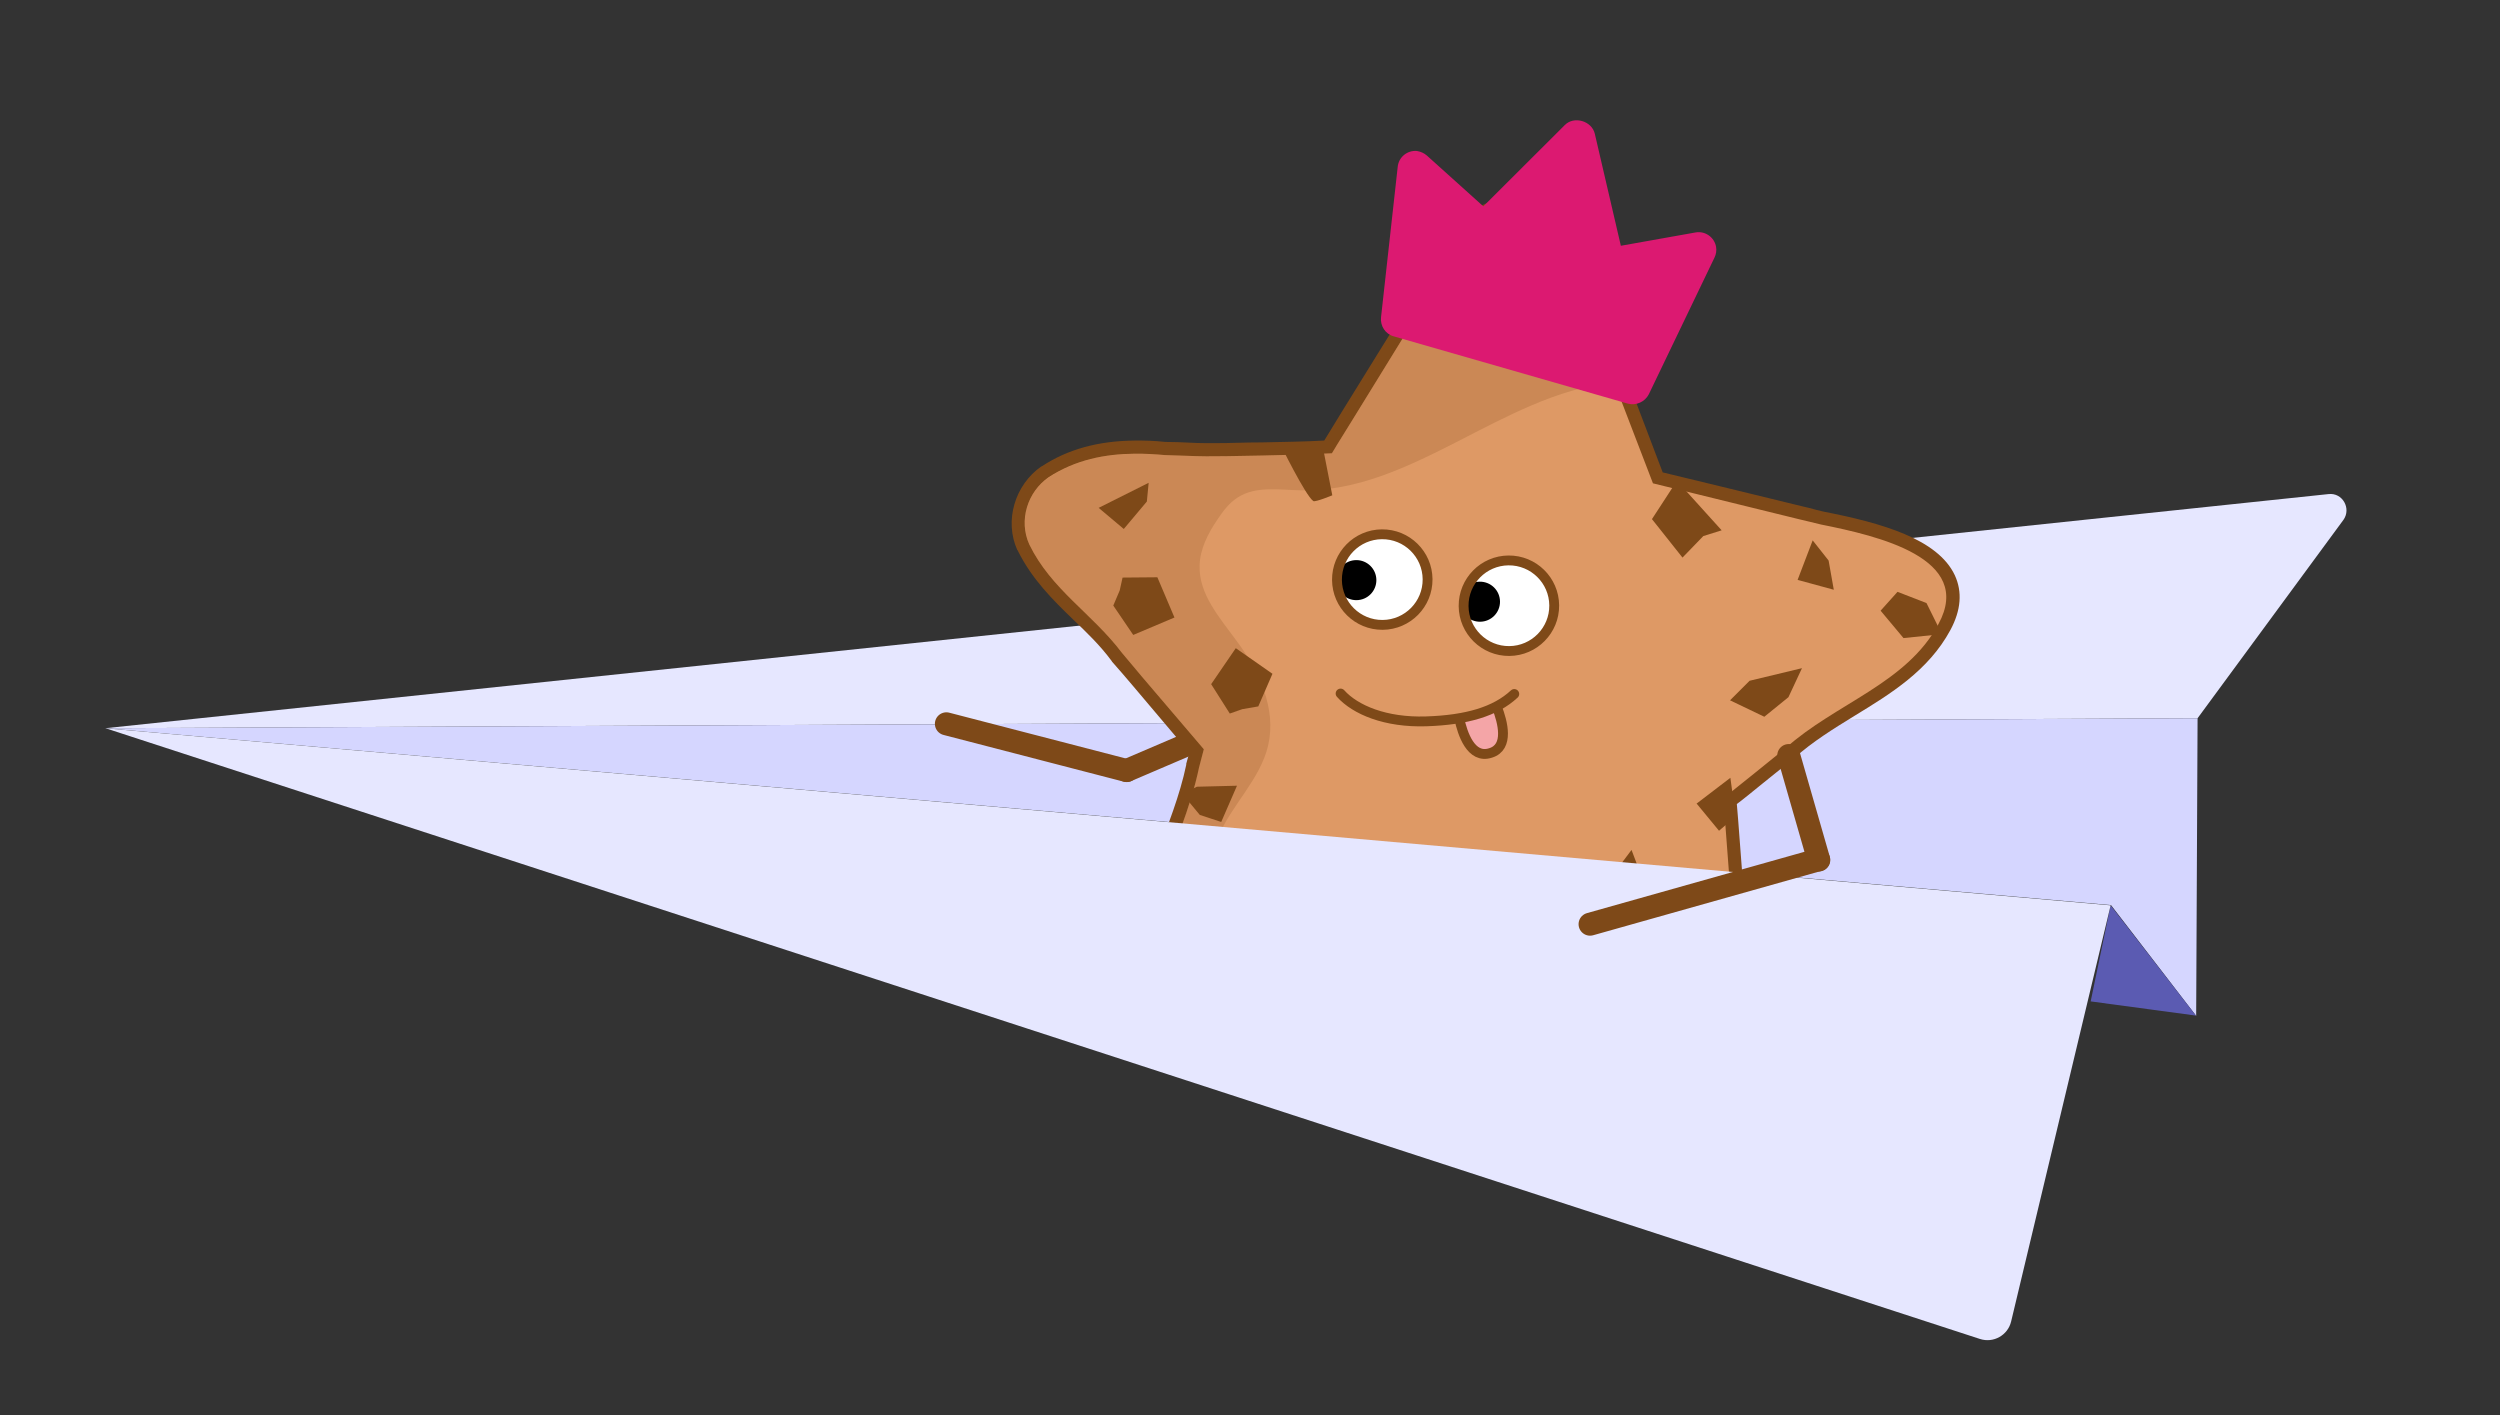 <svg xmlns="http://www.w3.org/2000/svg" viewBox="0 0 530 300"><rect x="0" y="0" width="530" height="300" fill="#333333" stroke="none"/><style>
@keyframes a1_t { 0% { transform: translate(309px,170px); animation-timing-function: cubic-bezier(.3,.3,.5,1); } 38.9% { transform: translate(300px,152px); animation-timing-function: cubic-bezier(.5,0,.5,1); } 88.9% { transform: translate(310px,172px); animation-timing-function: steps(1); } 88.933% { transform: translate(310px,172px); animation-timing-function: cubic-bezier(.4,.1,.7,.4); } 100% { transform: translate(309px,170px); } }
@keyframes a0_t { 0% { transform: rotate(-3deg) translate(-285.5px,-143.8px); animation-timing-function: cubic-bezier(.5,0,.5,1); } 50% { transform: rotate(4.2deg) translate(-285.5px,-143.8px); animation-timing-function: cubic-bezier(.5,0,.5,1); } 100% { transform: rotate(-3deg) translate(-285.5px,-143.8px); } }
@keyframes a2_t { 0% { transform: translate(293.5px,106.8px) rotate(2.5deg) scale(.7,.7) translate(-421.4px,-153.5px); animation-timing-function: cubic-bezier(.5,0,.5,1); } 50% { transform: translate(293.5px,106.8px) rotate(3.4deg) scale(.7,.7) translate(-421.4px,-153.5px); animation-timing-function: cubic-bezier(.5,0,.5,1); } 100% { transform: translate(293.5px,106.8px) rotate(2.5deg) scale(.7,.7) translate(-421.4px,-153.5px); } }
@keyframes a3_t { 0% { transform: translate(-1.6px,3.9px); animation-timing-function: cubic-bezier(.4,.2,.5,1); } 43.067% { transform: translate(-0.5px,1.7px); } 93.067% { transform: translate(-1.7px,4px); animation-timing-function: steps(1); } 93.1% { transform: translate(-1.7px,4px); animation-timing-function: cubic-bezier(.4,.1,.7,.4); } 100% { transform: translate(-1.6px,3.9px); } }
@keyframes a4_o { 0% { opacity: 1; } 94.433% { opacity: 1; } 95.833% { opacity: 0; } 100% { opacity: 0; } }
@keyframes a5_o { 0% { opacity: 0; } 94.433% { opacity: 0; } 95.833% { opacity: 1; } 100% { opacity: 1; } }
@keyframes a6_t { 0% { transform: translate(430.4px,67.8px) rotate(.1deg) translate(-432.2px,-68px); animation-timing-function: cubic-bezier(.3,.5,.6,.9); } 5.567% { transform: translate(430.2px,68px) rotate(0deg) translate(-432.2px,-68px); animation-timing-function: steps(1); } 5.6% { transform: translate(430.2px,68px) rotate(0deg) translate(-432.2px,-68px); animation-timing-function: cubic-bezier(.5,0,.5,1); } 55.567% { transform: translate(436.2px,63px) rotate(5deg) translate(-432.2px,-68px); animation-timing-function: cubic-bezier(.5,0,.6,.8); } 100% { transform: translate(430.4px,67.8px) rotate(.1deg) translate(-432.2px,-68px); } }
@keyframes a7_t { 0% { transform: translate(355.5px,135.8px) rotate(-4deg) translate(-45.7px,1.9px); } 1.4% { transform: translate(355.5px,135.8px) rotate(-4deg) translate(-45.7px,1.9px); animation-timing-function: cubic-bezier(.5,0,.5,1); } 51.4% { transform: translate(355.5px,135.8px) rotate(0deg) translate(-45.7px,1.9px); animation-timing-function: cubic-bezier(.5,0,.5,1); } 100% { transform: translate(355.5px,135.8px) rotate(-4deg) translate(-45.7px,1.9px); } }
</style><g style="animation: 3s linear infinite both a1_t;"><g transform="translate(309,170) rotate(-3) translate(-285.5,-143.8)" style="animation: 3s linear infinite both a0_t;"><g transform="translate(0,88.3)"><path class="f" d="M0 24.9l443.1 21.1l33.1-40.4c1.8-2.3 .1-5.8-2.9-5.6l-473.3 24.9Z" fill="#e6e7ff"/><path class="m" d="M443.1 46l-3.6 63l-16.8-24.4l-422.7-59.7l443.1 21.1Z" fill="#d5d6ff"/></g><g transform="translate(178.1,121.6)"><path class="d" d="M309.9 191.8l-54.1-17.1" stroke-width="7px" stroke-linecap="round" stroke-linejoin="round" stroke="#7e4918" fill="none" transform="translate(37.7,11.9) scale(.696,.696) translate(-309.9,-191.8)"/><path class="d" d="M343.1 179.6l-33.2 12.2" stroke-width="7px" stroke-linecap="round" stroke-linejoin="round" stroke="#7e4918" fill="none" transform="translate(60.8,3.4) scale(.696,.696) translate(-343.1,-179.6)"/></g><g transform="translate(293.5,106.8) rotate(2.5) scale(.696,.696) translate(-421.4,-153.5)" style="animation: 3s linear infinite both a2_t;"><g transform="translate(277.2,23.4)"><path class="k" d="M203.4 281.5c-9.7 0-19.6-8.4-29.2-16.6c-6.3-5.5-12.3-10.6-17.9-13.1l-0.2-0.1l-0.1-0.1c-2-1.3-3.9-2.6-5.8-3.8c-9.2-6.2-16.9-11.3-19.5-13c-2 .9-7.2 2.9-13.8 5.6c-1.5 .6-3.1 1.2-4.8 1.9l-4.9 2c-1.5 .6-3.1 1.2-4.6 1.8l-0.2 .1h-0.1c-4.8 1.1-10.6 3.7-16.7 6.4l-1.1 .5c-2.7 1.3-5.6 2.6-8.4 3.8c-7.1 3.5-15.6 5.6-22.4 5.6c-11.7 0-18.7-5.8-19.8-16.2c-0.9-16.1 5.2-31.4 11.1-46.2c3.6-9.1 7.3-18.6 9.4-28v-0.1c.6-2 1-3.6 1.3-4.5c-2.2-2.7-9.6-11.5-17.9-21.5c-2-2.4-4.1-4.8-6.2-7.3v-0.1c-3.6-4.8-7.7-8.9-11.7-12.8c-6.1-6-12.3-12.2-16.4-20.7c-3.6-8.1-0.7-18 6.8-23c7.6-4.9 16.6-7.3 27.4-7.3c2.9 0 5.9 .2 9.2 .5c1.2 0 2.5 .1 3.8 .2c1.9 0 3.8 .1 5.6 .2c2.4 .1 4.3 .1 6.1 .1c1.1 0 2.1 0 3.2 0c2.5 0 4.9-0.1 7.4-0.1h3.3c7.1-0.1 13.6-0.2 20.2-0.5c1-1.5 40.5-64.4 40.5-64.4c2.2-3.4 5.5-6.1 9.3-7.6c2.1-0.7 4.3-1.1 6.5-1.1c7.8 0 14.9 4.9 17.6 12.1l11.7 31.7l3.2 8.5l11.6 31.2c4.7 1.2 25.1 6.3 43.3 10.9c1.5 .4 6.8 1.7 6.8 1.7c16.2 3.4 33.4 8.3 38.2 18.6c2 4.5 1.6 9.5-1.5 14.9c-6.4 11.8-17.8 18.6-28.7 25.2c-6.4 3.9-13 7.8-18.6 12.8l-0.1 .1c-1.9 1.4-3.7 2.9-5.4 4.2l-12.9 10.2c.2 3.7 1.1 16.3 2 30.3c.2 2.3 .5 7.3 .5 7.3c.1 4.8 .8 9.9 1.6 15.3c1.9 12.4 3.8 25.2-3.2 34.9c-4.4 6.3-9.6 9.5-15.5 9.5Z" fill="#de9965"/><path class="h" d="M152.9 4.1c6.7 0 13.1 4.1 15.6 10.9l11.8 31.6l3.1 8.5l12 32.1c0 0 23.6 6 44.3 11.3c2.3 .6 4.6 1.1 6.8 1.7c17.2 3.6 46.6 10.6 35.5 30.6c-9.9 18.1-31.6 23.9-46.9 37.4c-3.5 2.8-6.8 5.4-9.7 7.7c-5.7 4.5-9.4 7.4-9.4 7.4c0 0 1 14.8 2.1 31.3c.1 2.4 .3 4.8 .5 7.2c.1 16.1 8.1 36-1.3 49.1c-4.3 6.2-9 8.6-13.9 8.6c-15 0-31.8-23-46.3-29.5c-2-1.3-3.9-2.6-5.8-3.9c-11.3-7.5-20.3-13.5-20.3-13.5c0 0-6.1 2.5-14.8 5.9c-2.5 1-5.1 2.1-7.9 3.2c-2.1 .8-4.2 1.7-6.4 2.6c-5 1.1-10.9 3.7-17.1 6.5c-3.1 1.4-6.3 2.9-9.4 4.2c-6.3 3.1-14.4 5.5-21.7 5.5c-9 0-16.7-3.7-17.8-14.4c-1.4-25.3 15.1-48.7 20.5-73.6c.9-3.4 1.5-5.5 1.5-5.5c0 0-8.6-10.3-18.6-22.2c-2-2.4-4-4.9-6.1-7.4c-9-12.1-21.3-19.4-27.9-33.2c-3.3-7.4-0.4-16.1 6.1-20.5c8.2-5.2 17.1-6.9 26.3-6.9c3 0 6 .2 9.1 .5c3.1 .1 6.3 .3 9.5 .4c2.1 .1 4.1 .1 6.1 .1c1.1 0 2.2 0 3.3 0c3.5 0 7.1-0.1 10.6-0.1c7.1-0.1 14.3-0.2 21.4-0.5c0 0 2.5-4.1 6.4-10.2c6.2-9.9 15.8-25.1 23.3-37.1c6.4-10.2 11.3-18 11.3-18c2-3.1 4.9-5.5 8.3-6.8c2-0.7 3.9-1 5.9-1m0-4c-2.5 0-4.9 .4-7.3 1.3c-4.2 1.6-7.9 4.5-10.3 8.3c0 0-4.9 7.9-11.3 18.1c-3.6 5.8-7.7 12.3-11.7 18.6c-4.3 6.8-8.4 13.3-11.6 18.4c-2.3 3.7-4.2 6.7-5.3 8.5c-6.2 .3-12.6 .3-19.1 .4h-3.5c-2.4 0-4.8 .1-7.1 .1h-0.1c-1 0-2.1 0-3.2 0c-1.7 0-3.6 0-5.9-0.1c-1.9-0.1-3.8-0.2-5.7-0.3c-1.3 0-2.5-0.1-3.8-0.1c-3.3-0.4-6.4-0.5-9.3-0.5c-11.2 0-20.5 2.5-28.4 7.6h-0.1c-8.2 5.6-11.5 16.5-7.6 25.4l.1 .1c4.3 8.9 10.6 15.2 16.8 21.3c4 3.9 8.1 7.9 11.5 12.6l.1 .1v.1c2.1 2.4 4.2 4.9 6.2 7.3c7.6 9.1 14.4 17.3 17.2 20.7c-0.3 .9-0.6 2-1 3.4v.1v.2c-2 9.2-5.8 18.6-9.4 27.6c-5.9 15.1-12.1 30.6-11.2 47v.1v.1c1.2 11.4 9.2 18 21.8 18c7.1-0.1 15.9-2.2 23.4-5.8c2.8-1.2 5.6-2.5 8.3-3.8l1.1-0.5c6-2.7 11.7-5.2 16.3-6.2l.3-0.1l.3-0.1c1.5-0.7 3.1-1.3 4.6-1.9l1.9-0.7l3-1.2c1.7-0.7 3.3-1.4 4.8-2c5.8-2.3 10.4-4.1 12.9-5.1c3.1 2.1 10.2 6.8 18.5 12.3c1.9 1.3 3.9 2.6 5.9 3.9l.2 .2l.3 .1c5.4 2.4 11.3 7.4 17.5 12.8c9.9 8.4 20.1 17.1 30.5 17.1c6.5 0 12.3-3.5 17.1-10.3c7.4-10.4 5.5-23.6 3.6-36.4c-0.8-5.3-1.6-10.4-1.6-15v-0.3c-0.2-2.4-0.3-4.8-0.5-7.2c-0.9-12.8-1.6-24.5-2-29.2c1.7-1.2 4.4-3.4 7.8-6.1c1.4-1.1 2.8-2.2 4.3-3.4c1.7-1.3 3.5-2.8 5.4-4.3h.1l.1-0.1c5.4-4.8 12-8.8 18.3-12.6c11.2-6.7 22.7-13.6 29.5-25.9c3.3-6 3.8-11.6 1.5-16.7c-5.1-11.1-22.1-16.1-39.7-19.7l-2.4-0.6c-1.4-0.4-2.8-0.8-4.2-1.1c-17.1-4.3-36.2-9.2-42.4-10.7l-11.2-30.3l-3.1-8.4l-11.8-31.7c-3-8-10.8-13.5-19.4-13.5Z" fill="#7e4918"/><path class="i" d="M183.4 55.1c0 .4-0.2 .8-0.3 1.3c-33.6 3.6-61.3 33-95 32c-6.6-0.2-13.7-1.5-19.2 2c-2.6 1.6-4.5 4.1-6.2 6.6c-2.9 4.2-5.5 9-5.6 14.2c-0.3 8.6 6 15.8 11 22.8c6.8 9.2 12.1 20.8 9.4 32c-2.5 10.4-11.4 18.1-15.6 28c-4.9 11.6-2.3 26.4 7.3 34.5c12.4 10.5 30.6 7.5 47 10c-2.5 1-5.1 2.1-7.9 3.2c-2.1 .8-4.2 1.7-6.4 2.6c-5 1.1-10.9 3.7-17.1 6.5c-3.1 1.4-6.3 2.9-9.4 4.2c-14 6.8-37.5 10.4-39.5-8.9c-1.4-25.3 15.1-48.7 20.4-73.6c1-3.4 1.6-5.5 1.6-5.5c0 0-8.6-10.3-18.6-22.2c-2-2.4-4.1-4.9-6.1-7.4c-9-12.1-21.3-19.4-27.9-33.2c-3.3-7.3-0.4-16.1 6.1-20.4c10.8-7 22.9-7.7 35.3-6.5c3.2 .1 6.4 .3 9.6 .4c3.2 .1 6.3 .2 9.4 .1c3.5 0 7.1-0.1 10.6-0.1c7.1-0.1 14.3-0.2 21.4-0.5c0 0 2.5-4.1 6.4-10.2c6.2-9.9 15.8-25.1 23.3-37.1c16.3 2.1 32.8 5.1 47.5 12.5c1.9 .9 3.8 2.4 5.4 4.2c2.2 2.5 3.6 5.6 3.1 8.5Z" opacity=".2" fill="#7e4918"/><path class="c" d="M282 130.8c-9.9 18.1-31.6 23.9-46.9 37.4c-3.6 2.8-6.9 5.4-9.7 7.7c-5.7 4.5-9.4 7.4-9.4 7.4c0 0 1 14.8 2.1 31.3c.1 2.4 .3 4.8 .4 7.2c.2 16.1 8.2 36-1.2 49.1c-17.7 25.3-41-12.3-60.2-20.9c-2-1.3-3.9-2.6-5.8-3.9c-11.3-7.5-20.3-13.5-20.3-13.5c0 0-6.2 2.5-14.8 5.9c-2.5 1-5.1 2.1-7.9 3.2c-2.1 .8-4.2 1.7-6.4 2.6c-5 1.1-10.9 3.7-17.1 6.5c-3.1 1.4-6.3 2.9-9.4 4.2c-14 6.8-37.5 10.4-39.5-8.9c-1.4-25.3 15.1-48.7 20.4-73.6c1-3.4 1.6-5.5 1.6-5.5c0 0-8.6-10.3-18.6-22.2c-2-2.4-4.1-4.9-6.1-7.4c-9-12.1-21.3-19.4-27.9-33.2c-3.3-7.4-0.4-16.1 6.1-20.5c10.8-6.9 22.9-7.6 35.3-6.4c3.2 .1 6.4 .3 9.6 .4c3.2 .1 6.3 .2 9.4 .1c3.5 0 7.1-0.1 10.6-0.1c7.1-0.1 14.3-0.2 21.4-0.5c0 0 2.5-4.1 6.4-10.2c6.2-9.9 15.8-25.1 23.3-37.1c6.4-10.2 11.3-18 11.3-18c2-3.1 4.9-5.5 8.3-6.8c8.7-3.2 18.3 1.2 21.5 9.9l11.8 31.6l3.1 8.5l12 32.1c0 0 23.6 6 44.3 11.3c2.3 .6 4.6 1.1 6.8 1.7c17.2 3.6 46.6 10.6 35.5 30.6Z" fill="none"/><g transform="translate(-277.2,-23.4)"><path class="h" d="M465.4 276.9c.7-0.3 2.5-9.6 2.5-9.6l-17.4-7.8l-4.1 14.1c0 0 16.4 4.7 19.1 3.3Z" fill="#7e4918"/><path class="h" d="M485.6 302.9c.6 .4 5.8-1.7 5.8-1.7l-2.6-13.8l-13.2-2.1c0 0 7.6 15.9 10 17.6Z" fill="#7e4918"/><path class="h" d="M369.1 115.1c.6 .4 5.8-1.7 5.8-1.7l-2.6-13.9l-13.2-2c0 0 7.6 15.9 10 17.6Z" fill="#7e4918"/><path class="h" d="M456.4 233.6l7.3 6.5l7.2-2.1l-5.8-15.8l-8.7 11.4Z" fill="#7e4918"/><path class="h" d="M501.5 171l-6 5.9l10.4 5.1l7.4-5.9l4.2-8.8l-16 3.7Z" fill="#7e4918"/><path class="h" d="M485 208.2l6.8 8.4l5.1-4.3l-1.5-11.8l-10.4 7.8Z" fill="#7e4918"/><path class="h" d="M352.1 249.6l-2 7.7l6.9 4.4l5.3-1.7l4.2-4.7l-6.8-12.3l-7.6 6.6Z" fill="#7e4918"/><path class="h" d="M328.4 203.9l5.3 6.5l6.5 2.2l4.9-11l-12.2 .2l-4.5 2.1Z" fill="#7e4918"/><path class="h" d="M345.1 159.7l-7.6 10.9l5.6 9l3.8-1.3l4.9-0.8l4.4-9.9l-11.1-7.9Z" fill="#7e4918"/><path class="h" d="M326.5 150.2l-5.1-12.3h-10.6l-0.9 3.9l-2 4.6l6 9l12.6-5.2Z" fill="#7e4918"/><path class="h" d="M380.2 226.1l6.7-1.9l6.9 10.6l-8.4 4l-9.1-9.3l4-3.4Z" fill="#7e4918"/><path class="h" d="M546.8 144.3l-5.2 5.7l6.9 8.4l11.7-1.1l-4.6-9.5l-8.8-3.5Z" fill="#7e4918"/><path class="h" d="M319 109.1l-15.3 7.5l7.6 6.5l7.1-8.3l.6-5.7Z" fill="#7e4918"/><path class="h" d="M472.2 121.5l9.2 11.8l6.4-6.5l5.6-1.7l-13.5-15.2l-7.7 11.6Z" fill="#7e4918"/><path class="h" d="M314.5 247.8l15.5 5l-3.1 5.1l-5.7 2.3l-5.9-4.9l-0.8-7.5Z" fill="#7e4918"/><path class="h" d="M422.7 257.7l1.1-11.3l6.2 5.1l-0.5 4.6l-6.8 1.6Z" fill="#7e4918"/><path class="h" d="M516.4 140.4l4.7-12l4.8 6.2l1.5 8.9l-11-3.1Z" fill="#7e4918"/></g></g><g><g transform="translate(403.4,183.2) translate(-405,-179.3)" style="animation: 3s linear infinite both a3_t;"><path class="o" d="M426.1 174.5c1.7 4.5 3.7 12.2-2.1 13.9c-6 1.9-8.5-6.1-9.4-10.5" stroke-width="3px" stroke-linecap="round" stroke-linejoin="round" stroke="#7e4918" fill="#f4a5a7"/><path class="e" d="M378.5 169.9c4.4 5 13.6 9 26 8.7c12.4-0.3 21.1-2.8 26.9-8.1" stroke-width="3px" stroke-linecap="round" stroke-linejoin="round" stroke="#7e4918" fill="none"/></g><g style="animation: 3s linear infinite both a4_o;"><ellipse cx="428.4" cy="147.5" class="g" rx="13.8" ry="13.8" fill="#fff"/><ellipse cx="419.6" cy="146.2" rx="6.1" ry="6.1"/><ellipse cx="389.9" cy="139.2" class="g" rx="13.8" ry="13.8" fill="#fff"/><ellipse cx="382" cy="139.3" rx="6.1" ry="6.1"/><ellipse cx="428.4" cy="147.5" class="e" rx="13.8" ry="13.8" stroke-width="3px" stroke-linejoin="round" stroke="#7e4918" fill="none"/><ellipse cx="389.9" cy="139.2" class="e" rx="13.8" ry="13.8" stroke-width="3px" stroke-linejoin="round" stroke="#7e4918" fill="none"/></g><g opacity="0" transform="translate(376.7,136.7)" style="animation: 3s linear infinite both a5_o;"><path class="e" d="M0 0c9.1 3.7 18.2 5.6 27.2 5.3" stroke-width="3px" stroke-linecap="round" stroke-linejoin="round" stroke="#7e4918" fill="none"/><path class="e" d="M37.6 7.4c9.1 3.7 18.2 5.6 27.2 5.3" stroke-width="3px" stroke-linecap="round" stroke-linejoin="round" stroke="#7e4918" fill="none"/></g></g><path class="l" d="M493.7 42.1l-20.3 41.5c-1.2 2.3-3.9 3.5-6.4 2.8l-71.2-21c-2.5-0.7-4.1-3.2-3.8-5.8l5.4-45.8c.3-3 3-5.1 5.9-4.8c1.2 .2 2.2 .7 3 1.4l17.1 15.6l25-24.6c2.8-2.8 8.2-1.2 9.1 2.7l7.7 34.2l22.8-3.9c2.9-0.5 5.7 1.5 6.2 4.4c.2 1.1 0 2.3-0.5 3.3Z" fill="#dc1971" transform="translate(430.4,67.8) rotate(.1) translate(-432.2,-68)" style="animation: 3s linear infinite both a6_t;"/></g><g transform="translate(219.8,188.4) scale(.696,.696) translate(-315.6,-270.5)"><path class="n" d="M599.4 277.2l31.8 6l-24.2-34.9l-7.6 28.9Z" fill="#5b5bb2"/><path class="f" d="M0 162.5l560.3 215.6c4.1 1.6 8.6-0.7 9.8-4.8l36.9-125l-607-85.8Z" fill="#e6e7ff"/></g><g transform="translate(355.5,135.8) rotate(-4) translate(-45.7,1.9)" style="animation: 3s linear infinite both a7_t;"><path class="d" d="M517.8 230.5l-71.5 11" stroke-width="7px" stroke-linecap="round" stroke-linejoin="round" stroke="#7e4918" fill="none" transform="translate(49.8,22.7) scale(.696,.696) translate(-517.8,-230.5)"/><path class="d" d="M512.6 197.8l5.2 32.7" stroke-width="7px" stroke-linecap="round" stroke-linejoin="round" stroke="#7e4918" fill="none" transform="translate(46.2,0) scale(.696,.696) translate(-512.6,-197.8)"/></g></g></g></svg>